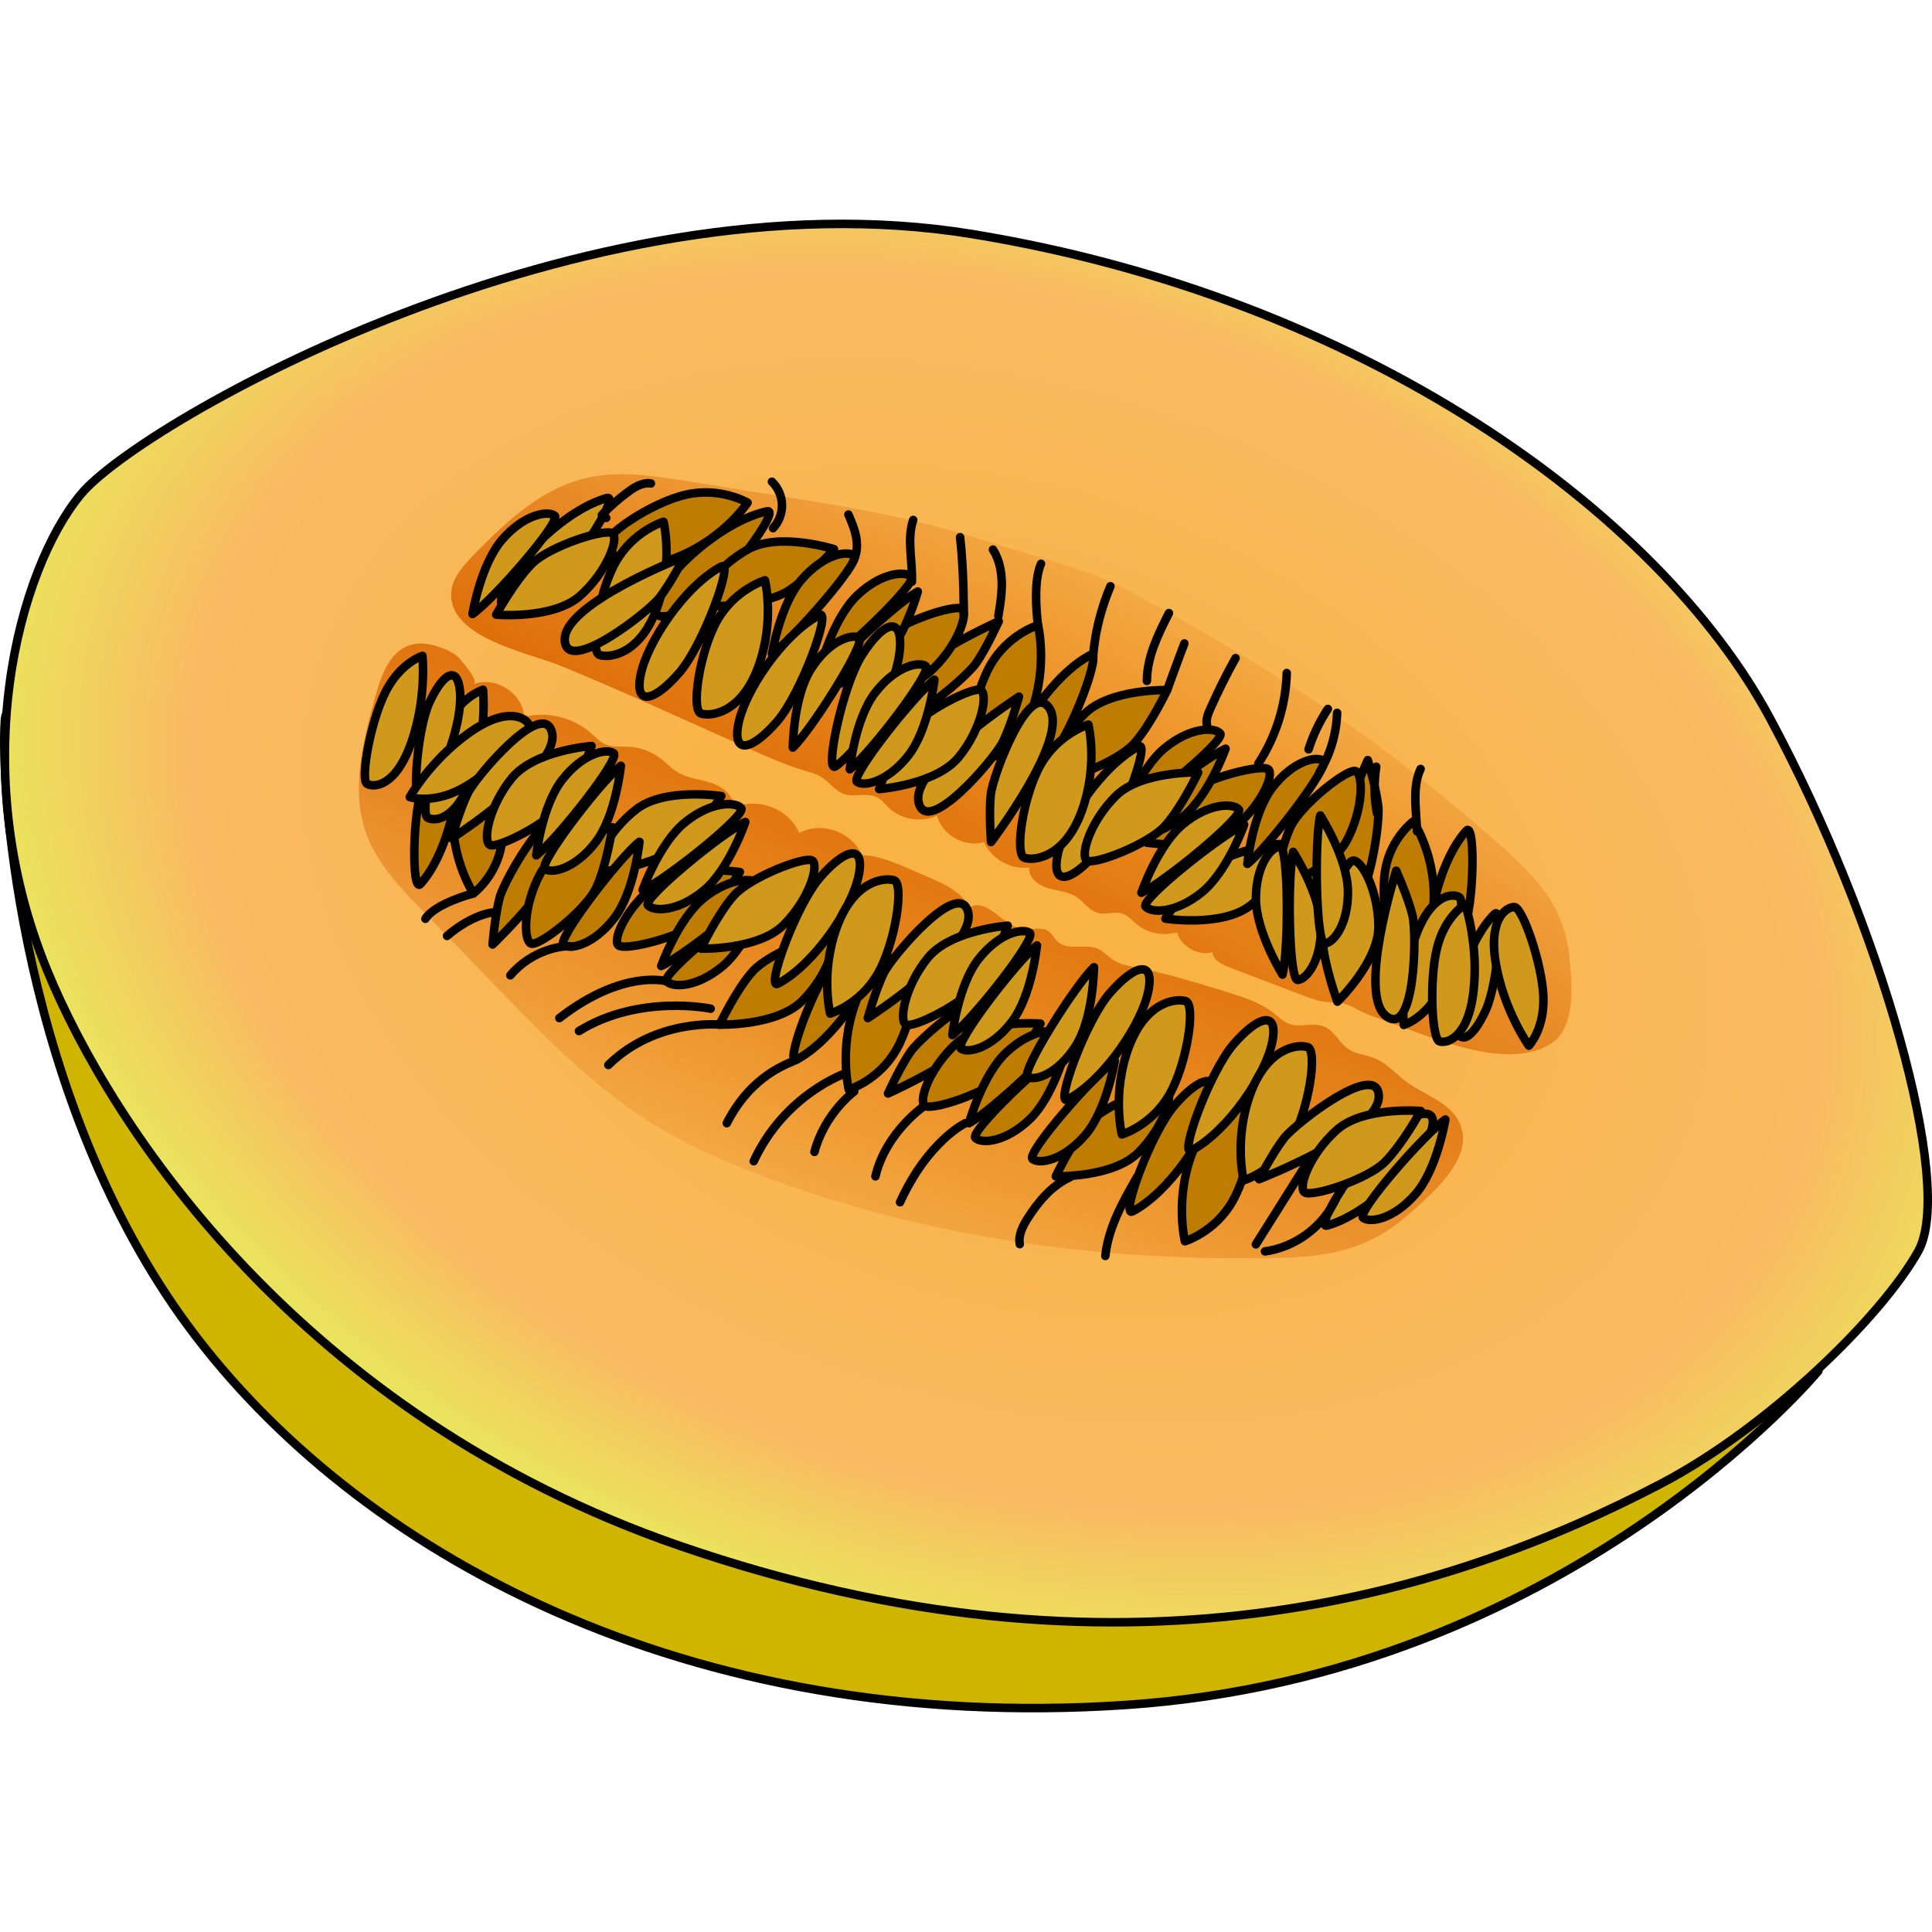<?xml version="1.0" encoding="utf-8"?>
<!-- Created by: Science Figures, www.sciencefigures.org, Generator: Science Figures Editor -->
<svg version="1.1" id="Layer_1" xmlns="http://www.w3.org/2000/svg" xmlns:xlink="http://www.w3.org/1999/xlink" 
	 width="800px" height="800px" viewBox="0 0 226.61 175.09" enable-background="new 0 0 226.61 175.09" xml:space="preserve">
<g>
	<path fill="#D0B500" d="M213.279,135.05c0,0-29.604,35.714-81.237,39.172c-51.632,3.458-90.333-17.948-109.876-44.315
		S-0.022,67.051,0.574,58.698s38.819,0.546,38.819,0.546l46.083,4.424l69.487,26.698l35.022,21.612L213.279,135.05z"/>
	<path fill="none" stroke="#000000" stroke-linecap="round" stroke-linejoin="round" stroke-miterlimit="10" d="M213.279,135.05
		c0,0-29.604,35.714-81.237,39.172c-51.632,3.458-90.333-17.948-109.876-44.315S-0.022,67.051,0.574,58.698
		s38.819,0.546,38.819,0.546l46.083,4.424l69.487,26.698l35.022,21.612L213.279,135.05z"/>
	
		<radialGradient id="SVGID_1_" cx="14338.112" cy="83.412" r="124.702" gradientTransform="matrix(-0.944 -0.33 -0.231 0.661 13672.24 4755.317)" gradientUnits="userSpaceOnUse">
		<stop  offset="0.218" style="stop-color:#F9B244"/>
		<stop  offset="0.787" style="stop-color:#F9BA61"/>
		<stop  offset="1" style="stop-color:#E9E85C"/>
	</radialGradient>
	<path fill="url(#SVGID_1_)" d="M9.483,32.221C16.522,23.734,68.391-5.77,114.066,1.7s80.491,32.499,93.555,56.805
		c13.063,24.305,21.653,54.789,17.385,62.473c-4.269,7.684-17.606,20.722-30.227,27.313c-24.861,12.984-63.382,25.093-115.086,7.25
		c-44.343-15.303-66.619-49.08-74.164-67.493C-4.231,64.229,2.226,40.972,9.483,32.221z"/>
	
		<linearGradient id="SVGID_2_" gradientUnits="userSpaceOnUse" x1="14363.551" y1="125.701" x2="14339.383" y2="62.864" gradientTransform="matrix(-1 0 0 1 14454.609 0)">
		<stop  offset="0" style="stop-color:#D86700;stop-opacity:0"/>
		<stop  offset="1" style="stop-color:#DC6700"/>
	</linearGradient>
	<path fill="url(#SVGID_2_)" d="M130.698,86.916c-0.057-0.034-0.113-0.069-0.169-0.106c-0.596-0.397-1.074-0.974-1.726-1.269
		c-1.473-0.668-3.463,0.247-4.692-0.803c-0.468-0.4-0.725-1.027-1.253-1.342c-0.796-0.476-1.814-0.052-2.737-0.139
		c-2.415-0.228-4.337-3.849-6.396-2.567c-0.876-1.781-2.841-2.702-4.662-3.491c-0.803-0.348-1.607-0.696-2.41-1.044
		c-1.789-0.775-3.633-1.562-5.582-1.623c-1.093-2.721-4.779-4.017-7.335-2.579c-1.159-2.85-4.922-4.292-7.69-2.946
		c0.096-1.398-1.25-2.483-2.579-2.928c-1.329-0.444-2.797-0.534-3.995-1.262c-0.719-0.437-1.29-1.077-1.956-1.591
		c-1.083-0.837-2.426-1.332-3.793-1.399c-0.882-0.043-1.802,0.081-2.621-0.249c-0.72-0.29-1.258-0.892-1.845-1.401
		c-2.094-1.817-5.098-2.527-7.783-1.84c-0.116-2.75-3.366-4.86-5.926-3.846c0.766-0.303-1.717-3.152-2.003-3.36
		c-0.979-0.713-2.839-1.409-4.067-1.417c-3.398-0.023-4.63,3.255-5.429,6.118c-1.494,5.349-2.977,11.134-1.033,16.336
		c1.27,3.398,3.858,6.107,6.381,8.713c2.938,3.036,5.877,6.072,8.815,9.108c5.522,5.705,11.111,11.466,17.81,15.727
		c4.547,2.892,9.528,5.04,14.587,6.898c19.076,7.006,39.265,9.636,59.525,9.165c5.899-0.137,10.467-1.06,15.012-5.022
		c2.448-2.134,6.915-5.95,6.425-9.493c-0.514-3.719-4.637-4.411-7.159-6.566c-1.044-0.892-2.039-1.907-3.323-2.393
		c-0.937-0.354-1.994-0.411-2.839-0.949c-1.134-0.722-1.699-2.198-2.943-2.709c-1.247-0.513-2.722,0.14-4.001-0.286
		c-0.75-0.25-1.329-0.836-1.953-1.321c-1.609-1.251-3.604-1.875-5.551-2.476c-3.449-1.063-6.906-2.128-10.447-2.827
		C132.443,87.554,131.496,87.387,130.698,86.916z"/>
	
		<linearGradient id="SVGID_3_" gradientUnits="userSpaceOnUse" x1="14317.924" y1="35.593" x2="14345.004" y2="84.403" gradientTransform="matrix(-1 0 0 1 14454.609 0)">
		<stop  offset="0" style="stop-color:#D86700;stop-opacity:0"/>
		<stop  offset="1" style="stop-color:#DC6700"/>
	</linearGradient>
	<path fill="url(#SVGID_3_)" d="M136.493,83.797c-1.168-0.024-2.331-0.441-3.225-1.195c-0.513-0.432-0.964-0.98-1.599-1.196
		c-0.92-0.312-1.953,0.164-2.892-0.085c-1.018-0.269-1.63-1.291-2.509-1.87c-0.986-0.649-2.236-0.7-3.366-1.042
		c-1.13-0.342-2.3-1.241-2.201-2.417c-2.151,0.273-4.409-0.997-5.293-2.976c-2.256,0.659-4.908-0.834-5.514-3.105
		c-1.807,0.848-4.112,0.49-5.577-0.866c-0.493-0.457-0.91-1.023-1.516-1.315c-1.148-0.554-2.564,0.054-3.773-0.35
		c-1.087-0.364-1.758-1.452-2.743-2.04c-0.547-0.327-1.174-0.488-1.786-0.667c-2.306-0.677-4.508-1.664-6.701-2.647
		c-3.135-1.406-6.269-2.812-9.404-4.217c-2.471-1.108-4.942-2.216-7.43-3.285c-1.691-0.726-3.39-1.434-5.088-2.142
		c-3.7-1.542-13.238-3.278-12.951-8.586c0.1-1.84,1.55-3.377,2.931-4.771c3.718-3.751,7.818-7.708,13.417-8.825
		c3.657-0.73,7.494-0.137,11.204,0.457c4.321,0.692,8.643,1.383,12.964,2.075c8.12,1.3,14.548,2.521,22.31,4.989
		c5.269,1.675,12.119,3.306,16.867,5.904c17.903,9.795,29.236,17.18,43.952,30.276c4.285,3.813,7.011,7.281,7.518,12.656
		c0.273,2.895,0.827,8.128-2.105,10.056c-5.295,3.481-14.761-1.017-19.937-2.798c-0.918-0.316-1.841-0.634-2.699-1.088
		c-0.425-0.225-0.835-0.483-1.288-0.644c-0.941-0.334-1.978-0.22-2.964-0.382c-0.695-0.114-1.36-0.366-2.019-0.615
		c-0.782-0.296-1.563-0.593-2.345-0.889c-2.24-0.849-4.479-1.698-6.709-2.572c-0.817-0.32-1.768-0.822-1.81-1.699
		c-1.702,0.456-3.667-0.646-4.167-2.336C137.543,83.74,137.017,83.808,136.493,83.797z"/>
	<path fill="none" stroke="#000000" stroke-linecap="round" stroke-linejoin="round" stroke-miterlimit="10" d="M9.483,32.221
		C16.522,23.734,68.391-5.77,114.066,1.7s80.491,32.499,93.555,56.805c13.063,24.305,21.653,54.789,17.385,62.473
		c-4.269,7.684-17.606,20.722-30.227,27.313c-24.861,12.984-63.382,25.093-115.086,7.25c-44.343-15.303-66.619-49.08-74.164-67.493
		C-4.231,64.229,2.226,40.972,9.483,32.221z"/>
	<g>
		<path fill="#D0991B" stroke="#000000" stroke-linecap="round" stroke-linejoin="round" stroke-miterlimit="10" d="M84.605,67.614
			c0,0-6.633-1.027-9.959,1.543c-3.326,2.57-5.009,6.342-4.303,7.043c0.706,0.701,7.429-0.971,9.623-2.866
			C82.161,71.439,84.605,67.614,84.605,67.614z"/>
		<g>
			<path fill="#BE7C00" stroke="#000000" stroke-linecap="round" stroke-linejoin="round" stroke-miterlimit="10" d="M86.785,76.526
				c0,0-6.633-1.027-9.959,1.543c-3.326,2.57-5.009,6.342-4.303,7.043c0.706,0.701,7.429-0.971,9.623-2.866
				C84.341,80.35,86.785,76.526,86.785,76.526z"/>
			<path fill="#BE7C00" stroke="#000000" stroke-linecap="round" stroke-linejoin="round" stroke-miterlimit="10" d="M93.421,98.534
				c-1.49,0.789,2.104-9.19,4.955-12.475c2.851-3.286,5.295-4.064,4.526-0.241S97.73,96.251,93.421,98.534z"/>
			<path fill="#BE7C00" stroke="#000000" stroke-linecap="round" stroke-linejoin="round" stroke-miterlimit="10" d="
				M99.555,102.038c0,0-1.186-4.774,0.784-10.16s5.495-5.844,6.704-5.476c1.208,0.368,0.173,7.305-1.902,10.945
				C103.065,100.987,99.555,102.038,99.555,102.038z"/>
			<path fill="#BE7C00" stroke="#000000" stroke-linecap="round" stroke-linejoin="round" stroke-miterlimit="10" d="M104.159,102.5
				c0,0,13.858-6.191,13.53-10.454c-0.328-4.263-9.593,3.694-10.862,5.518S104.159,102.5,104.159,102.5z"/>
			<path fill="#BE7C00" stroke="#000000" stroke-linecap="round" stroke-linejoin="round" stroke-miterlimit="10" d="M84.406,94.423
				c0,0,6.71,0.183,9.686-2.786s4.17-6.922,3.381-7.529c-0.789-0.606-7.247,1.899-9.186,4.056S84.406,94.423,84.406,94.423z"/>
			<path fill="#BE7C00" stroke="#000000" stroke-linecap="round" stroke-linejoin="round" stroke-miterlimit="10" d="
				M132.849,116.325c-1.49,0.789,2.104-9.19,4.955-12.475c2.851-3.286,5.295-4.064,4.526-0.241S137.158,114.042,132.849,116.325z"/>
			<path fill="#BE7C00" stroke="#000000" stroke-linecap="round" stroke-linejoin="round" stroke-miterlimit="10" d="
				M138.982,119.83c0,0-1.186-4.774,0.784-10.16c1.97-5.387,5.495-5.844,6.704-5.476c1.208,0.368,0.173,7.305-1.902,10.945
				C142.492,118.778,138.982,119.83,138.982,119.83z"/>
			<path fill="#BE7C00" stroke="#000000" stroke-linecap="round" stroke-linejoin="round" stroke-miterlimit="10" d="
				M123.833,112.214c0,0,6.71,0.183,9.685-2.786c2.976-2.968,4.17-6.922,3.381-7.529c-0.789-0.606-7.247,1.899-9.186,4.056
				C125.776,108.112,123.833,112.214,123.833,112.214z"/>
			<path fill="#BE7C00" stroke="#000000" stroke-linecap="round" stroke-linejoin="round" stroke-miterlimit="10" d="M77.556,87.547
				c0,0,1.974-5.552,5.021-7.984c3.048-2.432,5.864-2.4,6.541-1.62S80.304,86.312,77.556,87.547z"/>
			<path fill="#BE7C00" stroke="#000000" stroke-linecap="round" stroke-linejoin="round" stroke-miterlimit="10" d="
				M130.758,98.662c0,0-0.945,5.816-3.506,8.756c-2.561,2.94-5.337,3.414-6.144,2.768
				C120.302,109.539,128.276,100.371,130.758,98.662z"/>
			<path fill="#BE7C00" stroke="#000000" stroke-linecap="round" stroke-linejoin="round" stroke-miterlimit="10" d="M89.601,79.563
				c0,0-1.893,5.58-4.906,8.056c-3.012,2.476-5.828,2.485-6.517,1.714C77.491,88.562,86.871,80.838,89.601,79.563z"/>
			<path fill="#BE7C00" stroke="#000000" stroke-linecap="round" stroke-linejoin="round" stroke-miterlimit="10" d="
				M122.034,94.303c0,0-6.691-0.528-9.816,2.282s-4.521,6.698-3.765,7.344c0.756,0.646,7.336-1.523,9.382-3.577
				C119.883,98.299,122.034,94.303,122.034,94.303z"/>
			<path fill="#BE7C00" stroke="#000000" stroke-linecap="round" stroke-linejoin="round" stroke-miterlimit="10" d="M49.308,77.932
				c-1.016,1.115-1.006-8.373,0.401-12.002c1.407-3.628,3.23-5.023,3.738-1.571C53.955,67.811,52.246,74.707,49.308,77.932z"/>
			<path fill="#BE7C00" stroke="#000000" stroke-linecap="round" stroke-linejoin="round" stroke-miterlimit="10" d="M55.532,79.029
				c0,0-2.441-3.661-2.411-8.792c0.03-5.131,2.861-6.582,3.989-6.637c1.129-0.055,2.354,6.098,1.706,9.79
				C58.169,77.082,55.532,79.029,55.532,79.029z"/>
			<path fill="#BE7C00" stroke="#000000" stroke-linecap="round" stroke-linejoin="round" stroke-miterlimit="10" d="M57.776,85.027
				c0,0,10.952-10.509,9.202-14.411c-1.749-3.902-7.781,6.718-8.359,8.863C58.042,81.624,57.776,85.027,57.776,85.027z"/>
			<path fill="#BE7C00" stroke="#000000" stroke-linecap="round" stroke-linejoin="round" stroke-miterlimit="10" d="M71.83,71.272
				c0,0-6.476,1.764-8.468,5.465c-1.991,3.701-1.992,7.832-1.062,8.184c0.93,0.353,6.39-3.912,7.622-6.536
				C71.156,75.76,71.83,71.272,71.83,71.272z"/>
			<path fill="#BE7C00" stroke="#000000" stroke-linecap="round" stroke-linejoin="round" stroke-miterlimit="10" d="
				M113.654,105.983c0,0,1.553-5.684,4.411-8.337c2.858-2.653,5.668-2.832,6.402-2.104
				C125.201,96.271,116.303,104.545,113.654,105.983z"/>
			<path fill="#BE7C00" stroke="#000000" stroke-linecap="round" stroke-linejoin="round" stroke-miterlimit="10" d="
				M125.069,97.121c0,0-1.471,5.706-4.29,8.4c-2.819,2.694-5.627,2.913-6.37,2.196C113.665,106.999,122.442,98.597,125.069,97.121z"
				/>
			<path fill="#BE7C00" stroke="#000000" stroke-linecap="round" stroke-linejoin="round" stroke-miterlimit="10" d="M75.001,72.969
				c0,0-0.578,5.864-2.951,8.958c-2.372,3.094-5.113,3.742-5.958,3.147C65.247,84.48,72.631,74.831,75.001,72.969z"/>
		</g>
		<path fill="#D0991B" stroke="#000000" stroke-linecap="round" stroke-linejoin="round" stroke-miterlimit="10" d="M91.241,89.622
			c-1.49,0.789,2.104-9.19,4.955-12.475c2.851-3.286,5.295-4.064,4.526-0.241S95.55,87.34,91.241,89.622z"/>
		<path fill="#D0991B" stroke="#000000" stroke-linecap="round" stroke-linejoin="round" stroke-miterlimit="10" d="M97.375,93.127
			c0,0-1.186-4.774,0.784-10.16c1.97-5.387,5.495-5.844,6.704-5.476c1.208,0.368,0.173,7.305-1.902,10.945
			C100.885,92.075,97.375,93.127,97.375,93.127z"/>
		<path fill="#D0991B" stroke="#000000" stroke-linecap="round" stroke-linejoin="round" stroke-miterlimit="10" d="M101.788,93.655
			c0,0,12.745-8.244,11.766-12.406c-0.978-4.162-8.913,5.122-9.887,7.119S101.788,93.655,101.788,93.655z"/>
		<path fill="#D0991B" stroke="#000000" stroke-linecap="round" stroke-linejoin="round" stroke-miterlimit="10" d="M82.226,85.511
			c0,0,6.71,0.183,9.686-2.786c2.976-2.968,4.17-6.922,3.381-7.529c-0.789-0.606-7.247,1.899-9.186,4.056
			C84.169,81.409,82.226,85.511,82.226,85.511z"/>
		<path fill="#D0991B" stroke="#000000" stroke-linecap="round" stroke-linejoin="round" stroke-miterlimit="10" d="
			M125.207,103.213c-1.49,0.789,2.104-9.19,4.955-12.475c2.851-3.286,5.295-4.064,4.526-0.241S129.516,100.93,125.207,103.213z"/>
		<path fill="#D0991B" stroke="#000000" stroke-linecap="round" stroke-linejoin="round" stroke-miterlimit="10" d="
			M131.585,107.304c0,0-1.186-4.774,0.784-10.16c1.97-5.387,5.495-5.844,6.704-5.476c1.208,0.368,0.173,7.305-1.902,10.945
			C135.095,106.252,131.585,107.304,131.585,107.304z"/>
		<path fill="#D0991B" stroke="#000000" stroke-linecap="round" stroke-linejoin="round" stroke-miterlimit="10" d="M75.376,78.636
			c0,0,1.974-5.552,5.021-7.984c3.048-2.432,5.864-2.4,6.541-1.62C87.615,69.813,78.124,77.4,75.376,78.636z"/>
		<path fill="#D0991B" stroke="#000000" stroke-linecap="round" stroke-linejoin="round" stroke-miterlimit="10" d="M128.313,87.684
			c0,0-0.041,5.892-2.121,9.19c-2.08,3.298-4.75,4.193-5.646,3.678C119.649,100.036,126.122,89.753,128.313,87.684z"/>
		<path fill="#D0991B" stroke="#000000" stroke-linecap="round" stroke-linejoin="round" stroke-miterlimit="10" d="M87.421,70.652
			c0,0-1.893,5.58-4.906,8.056s-5.828,2.485-6.517,1.714C75.31,79.65,84.691,71.927,87.421,70.652z"/>
		<path fill="#D0991B" stroke="#000000" stroke-linecap="round" stroke-linejoin="round" stroke-miterlimit="10" d="M118.193,82.812
			c0,0-6.693,0.504-9.35,3.761s-3.44,7.312-2.593,7.835c0.847,0.523,7.015-2.63,8.723-4.974
			C116.68,87.091,118.193,82.812,118.193,82.812z"/>
		<path fill="#D0991B" stroke="#000000" stroke-linecap="round" stroke-linejoin="round" stroke-miterlimit="10" d="M111.704,95.639
			c0,0,0.663-5.855,3.08-8.915c2.417-3.06,5.167-3.668,6.003-3.061C121.624,84.271,114.101,93.812,111.704,95.639z"/>
		<path fill="#D0991B" stroke="#000000" stroke-linecap="round" stroke-linejoin="round" stroke-miterlimit="10" d="
			M139.743,109.185c-1.49,0.789,2.104-9.19,4.955-12.475c2.851-3.286,5.295-4.064,4.526-0.241S144.052,106.902,139.743,109.185z"/>
		<path fill="#D0991B" stroke="#000000" stroke-linecap="round" stroke-linejoin="round" stroke-miterlimit="10" d="
			M155.658,117.991c-1.622,0.458,3.992-8.54,7.471-11.152c3.479-2.612,6.032-2.858,4.475,0.717S160.351,116.667,155.658,117.991z"/>
		<path fill="#D0991B" stroke="#000000" stroke-linecap="round" stroke-linejoin="round" stroke-miterlimit="10" d="
			M145.877,112.689c0,0-1.186-4.774,0.784-10.16c1.97-5.387,5.495-5.844,6.704-5.476c1.208,0.368,0.173,7.305-1.902,10.945
			C149.387,111.638,145.877,112.689,145.877,112.689z"/>
		<path fill="#D0991B" stroke="#000000" stroke-linecap="round" stroke-linejoin="round" stroke-miterlimit="10" d="
			M147.681,112.552c0,0,14.152-5.486,14.039-9.76s-9.767,3.206-11.126,4.964C149.235,109.514,147.681,112.552,147.681,112.552z"/>
		<path fill="#D0991B" stroke="#000000" stroke-linecap="round" stroke-linejoin="round" stroke-miterlimit="10" d="
			M166.643,104.552c0,0-6.687-0.578-9.833,2.21c-3.145,2.788-4.57,6.665-3.819,7.316c0.752,0.652,7.347-1.469,9.408-3.508
			C164.462,108.532,166.643,104.552,166.643,104.552z"/>
		<path fill="#D0991B" stroke="#000000" stroke-linecap="round" stroke-linejoin="round" stroke-miterlimit="10" d="
			M169.528,105.552c0,0-0.944,5.816-3.506,8.756c-2.561,2.94-5.337,3.415-6.144,2.768
			C159.072,116.429,167.046,107.261,169.528,105.552z"/>
		<path fill="#D0991B" stroke="#000000" stroke-linecap="round" stroke-linejoin="round" stroke-miterlimit="10" d="M56.653,55.144
			c0,0,0.521,4.849-1.273,10.069c-1.794,5.22-4.364,5.409-5.208,4.951c-0.844-0.458,0.385-7.295,2.133-10.766
			C54.052,55.926,56.653,55.144,56.653,55.144z"/>
		<path fill="#D0991B" stroke="#000000" stroke-linecap="round" stroke-linejoin="round" stroke-miterlimit="10" d="M121.625,85.131
			c0,0-0.578,5.864-2.951,8.958s-5.113,3.742-5.958,3.147S119.255,86.993,121.625,85.131z"/>
		<path fill="#D0991B" stroke="#000000" stroke-linecap="round" stroke-linejoin="round" stroke-miterlimit="10" d="M49.316,67.939
			c-1.014,0.988-0.469-7.965,1.054-11.3c1.523-3.335,3.309-4.536,3.589-1.247C54.24,58.681,52.25,65.081,49.316,67.939z"/>
		<path fill="#D0991B" stroke="#000000" stroke-linecap="round" stroke-linejoin="round" stroke-miterlimit="10" d="M48.058,67.729
			c0,0,2.387-4.252,6.875-7.466s6.692-1.877,7.114-1.014s-4.543,5.721-7.98,7.536C50.63,68.599,48.058,67.729,48.058,67.729z"/>
		<path fill="#D0991B" stroke="#000000" stroke-linecap="round" stroke-linejoin="round" stroke-miterlimit="10" d="M49.549,51.171
			c0,0,0.521,4.849-1.273,10.069c-1.794,5.22-4.364,5.409-5.208,4.951c-0.844-0.458,0.385-7.295,2.133-10.766
			S49.549,51.171,49.549,51.171z"/>
		<path fill="#D0991B" stroke="#000000" stroke-linecap="round" stroke-linejoin="round" stroke-miterlimit="10" d="M52.983,72.581
			c0,0,12.745-8.244,11.766-12.406c-0.978-4.162-8.913,5.122-9.887,7.119C53.889,69.291,52.983,72.581,52.983,72.581z"/>
		<path fill="#D0991B" stroke="#000000" stroke-linecap="round" stroke-linejoin="round" stroke-miterlimit="10" d="M69.389,61.739
			c0,0-6.693,0.504-9.35,3.761c-2.657,3.257-3.44,7.312-2.593,7.835s7.015-2.63,8.723-4.974
			C67.876,66.018,69.389,61.739,69.389,61.739z"/>
		<path fill="#D0991B" stroke="#000000" stroke-linecap="round" stroke-linejoin="round" stroke-miterlimit="10" d="M62.9,74.566
			c0,0,0.663-5.855,3.08-8.915c2.417-3.06,5.167-3.668,6.003-3.061C72.82,63.197,65.297,72.739,62.9,74.566z"/>
		<path fill="#D0991B" stroke="#000000" stroke-linecap="round" stroke-linejoin="round" stroke-miterlimit="10" d="M72.821,64.058
			c0,0-0.578,5.864-2.951,8.958c-2.372,3.094-5.113,3.742-5.958,3.147S70.451,65.919,72.821,64.058z"/>
	</g>
	<g>
		<path fill="#D0991B" stroke="#000000" stroke-linecap="round" stroke-linejoin="round" stroke-miterlimit="10" d="M136.699,81.992
			c0,0,6.633,1.027,9.959-1.543c3.326-2.57,5.009-6.342,4.303-7.043c-0.706-0.701-7.429,0.971-9.623,2.866
			S136.699,81.992,136.699,81.992z"/>
		<g>
			<path fill="#BE7C00" stroke="#000000" stroke-linecap="round" stroke-linejoin="round" stroke-miterlimit="10" d="
				M146.303,75.572c0,0,0.578-5.864,2.951-8.958c2.372-3.094,5.113-3.742,5.958-3.147C156.057,64.061,148.673,73.711,146.303,75.572
				z"/>
			<path fill="#BE7C00" stroke="#000000" stroke-linecap="round" stroke-linejoin="round" stroke-miterlimit="10" d="
				M134.519,73.081c0,0,6.633,1.027,9.959-1.543s5.009-6.342,4.303-7.043c-0.706-0.701-7.429,0.971-9.623,2.866
				S134.519,73.081,134.519,73.081z"/>
			<path fill="#BE7C00" stroke="#000000" stroke-linecap="round" stroke-linejoin="round" stroke-miterlimit="10" d="
				M127.883,51.073c1.49-0.789-2.104,9.19-4.955,12.475c-2.851,3.286-5.295,4.064-4.526,0.241S123.574,53.356,127.883,51.073z"/>
			<path fill="#BE7C00" stroke="#000000" stroke-linecap="round" stroke-linejoin="round" stroke-miterlimit="10" d="
				M121.749,47.568c0,0,1.186,4.774-0.784,10.16s-5.495,5.844-6.704,5.476s-0.173-7.305,1.902-10.945
				C118.239,48.62,121.749,47.568,121.749,47.568z"/>
			<path fill="#BE7C00" stroke="#000000" stroke-linecap="round" stroke-linejoin="round" stroke-miterlimit="10" d="
				M117.145,47.106c0,0-13.858,6.191-13.53,10.454s9.593-3.694,10.862-5.518C115.745,50.218,117.145,47.106,117.145,47.106z"/>
			<path fill="#BE7C00" stroke="#000000" stroke-linecap="round" stroke-linejoin="round" stroke-miterlimit="10" d="
				M136.898,55.184c0,0-6.71-0.183-9.685,2.786c-2.976,2.968-4.17,6.922-3.381,7.529c0.789,0.606,7.247-1.899,9.186-4.056
				C134.955,59.286,136.898,55.184,136.898,55.184z"/>
			<path fill="#BE7C00" stroke="#000000" stroke-linecap="round" stroke-linejoin="round" stroke-miterlimit="10" d="M89.975,34.212
				c1.649-0.349-4.55,8.257-8.194,10.632s-6.208,2.452-4.418-1.013C79.154,40.367,85.204,35.222,89.975,34.212z"/>
			<path fill="#BE7C00" stroke="#000000" stroke-linecap="round" stroke-linejoin="round" stroke-miterlimit="10" d="M87.683,33.201
				c0,0-2.713,4.103-8.012,6.297c-5.299,2.195-8.021-0.092-8.568-1.231c-0.547-1.139,5.261-5.07,9.346-6.005
				C84.534,31.328,87.683,33.201,87.683,33.201z"/>
			<path fill="#BE7C00" stroke="#000000" stroke-linecap="round" stroke-linejoin="round" stroke-miterlimit="10" d="M97.82,38.65
				c0,0-6.401-2.021-10.078,0.015c-3.677,2.036-5.913,5.509-5.321,6.309s7.49,0.167,9.947-1.374
				C94.824,42.059,97.82,38.65,97.82,38.65z"/>
			<path fill="#BE7C00" stroke="#000000" stroke-linecap="round" stroke-linejoin="round" stroke-miterlimit="10" d="
				M143.748,62.059c0,0-1.974,5.552-5.021,7.984c-3.048,2.432-5.864,2.4-6.541,1.62S141,63.295,143.748,62.059z"/>
			<path fill="#BE7C00" stroke="#000000" stroke-linecap="round" stroke-linejoin="round" stroke-miterlimit="10" d="M90.546,50.944
				c0,0,0.945-5.816,3.506-8.756c2.561-2.94,5.337-3.414,6.144-2.768S93.028,49.235,90.546,50.944z"/>
			<path fill="#BE7C00" stroke="#000000" stroke-linecap="round" stroke-linejoin="round" stroke-miterlimit="10" d="
				M131.703,70.043c0,0,1.893-5.58,4.906-8.056c3.012-2.476,5.828-2.485,6.517-1.714S134.433,68.768,131.703,70.043z"/>
			<path fill="#BE7C00" stroke="#000000" stroke-linecap="round" stroke-linejoin="round" stroke-miterlimit="10" d="M99.27,55.304
				c0,0,6.691,0.528,9.816-2.282c3.125-2.811,4.521-6.698,3.765-7.344s-7.336,1.523-9.382,3.577
				C101.421,51.307,99.27,55.304,99.27,55.304z"/>
			<path fill="#BE7C00" stroke="#000000" stroke-linecap="round" stroke-linejoin="round" stroke-miterlimit="10" d="
				M171.996,71.674c1.016-1.115,1.006,8.373-0.401,12.002c-1.407,3.628-3.23,5.023-3.738,1.571
				C167.349,81.796,169.058,74.899,171.996,71.674z"/>
			<path fill="#BE7C00" stroke="#000000" stroke-linecap="round" stroke-linejoin="round" stroke-miterlimit="10" d="
				M165.772,70.578c0,0,2.441,3.661,2.411,8.792c-0.03,5.131-2.861,6.582-3.989,6.637c-1.129,0.055-2.354-6.098-1.706-9.79
				S165.772,70.578,165.772,70.578z"/>
			<path fill="#BE7C00" stroke="#000000" stroke-linecap="round" stroke-linejoin="round" stroke-miterlimit="10" d="
				M160.431,63.395c0,0-6.381,13.772-3.333,16.771c3.048,2.999,4.806-9.087,4.564-11.296
				C161.421,66.661,160.431,63.395,160.431,63.395z"/>
			<path fill="#BE7C00" stroke="#000000" stroke-linecap="round" stroke-linejoin="round" stroke-miterlimit="10" d="
				M149.474,78.335c0,0,6.476-1.764,8.468-5.465c1.991-3.701,1.992-7.832,1.062-8.184s-6.39,3.912-7.622,6.536
				C150.149,73.846,149.474,78.335,149.474,78.335z"/>
			<path fill="#BE7C00" stroke="#000000" stroke-linecap="round" stroke-linejoin="round" stroke-miterlimit="10" d="M107.65,43.623
				c0,0-1.553,5.684-4.411,8.337c-2.858,2.653-5.668,2.832-6.402,2.104C96.104,53.336,105.001,45.061,107.65,43.623z"/>
			<path fill="#BE7C00" stroke="#000000" stroke-linecap="round" stroke-linejoin="round" stroke-miterlimit="10" d="M96.235,52.485
				c0,0,1.471-5.706,4.29-8.4c2.819-2.694,5.627-2.913,6.37-2.196C107.639,42.607,98.862,51.009,96.235,52.485z"/>
		</g>
		<path fill="#D0991B" stroke="#000000" stroke-linecap="round" stroke-linejoin="round" stroke-miterlimit="10" d="M133.535,61.804
			c1.49-0.789-2.104,9.19-4.955,12.475s-5.295,4.064-4.526,0.241S129.226,64.087,133.535,61.804z"/>
		<path fill="#D0991B" stroke="#000000" stroke-linecap="round" stroke-linejoin="round" stroke-miterlimit="10" d="M127.658,59.231
			c0,0,1.186,4.774-0.784,10.16c-1.97,5.387-5.495,5.844-6.704,5.476c-1.208-0.368-0.173-7.305,1.902-10.945
			C124.148,60.282,127.658,59.231,127.658,59.231z"/>
		<path fill="#D0991B" stroke="#000000" stroke-linecap="round" stroke-linejoin="round" stroke-miterlimit="10" d="M119.516,55.952
			c0,0-12.745,8.244-11.766,12.406s8.913-5.122,9.887-7.119S119.516,55.952,119.516,55.952z"/>
		<path fill="#D0991B" stroke="#000000" stroke-linecap="round" stroke-linejoin="round" stroke-miterlimit="10" d="M116.242,73.005
			c0,0,9.191-12.079,6.859-15.663c-2.333-3.584-6.646,7.842-6.885,10.051C115.977,69.602,116.242,73.005,116.242,73.005z"/>
		<path fill="#D0991B" stroke="#000000" stroke-linecap="round" stroke-linejoin="round" stroke-miterlimit="10" d="M140.535,64.841
			c0,0-6.71-0.183-9.686,2.786c-2.976,2.968-4.17,6.922-3.381,7.529c0.789,0.606,7.247-1.899,9.186-4.056
			C138.592,68.943,140.535,64.841,140.535,64.841z"/>
		<path fill="#D0991B" stroke="#000000" stroke-linecap="round" stroke-linejoin="round" stroke-miterlimit="10" d="M96.097,46.393
			c1.49-0.789-2.104,9.19-4.955,12.475c-2.851,3.286-5.295,4.064-4.526,0.241S91.788,48.676,96.097,46.393z"/>
		<path fill="#D0991B" stroke="#000000" stroke-linecap="round" stroke-linejoin="round" stroke-miterlimit="10" d="M98.022,64.114
			c-1.36,0.996,0.754-9.397,3.101-13.06s4.652-4.787,4.444-0.892S101.956,61.232,98.022,64.114z"/>
		<path fill="#D0991B" stroke="#000000" stroke-linecap="round" stroke-linejoin="round" stroke-miterlimit="10" d="M89.72,42.303
			c0,0,1.186,4.774-0.784,10.16s-5.495,5.844-6.704,5.476c-1.208-0.368-0.173-7.305,1.902-10.945
			C86.209,43.354,89.72,42.303,89.72,42.303z"/>
		<path fill="#D0991B" stroke="#000000" stroke-linecap="round" stroke-linejoin="round" stroke-miterlimit="10" d="M145.928,70.97
			c0,0-1.974,5.552-5.021,7.984c-3.048,2.432-5.864,2.4-6.541,1.62C133.689,79.793,143.18,72.206,145.928,70.97z"/>
		<path fill="#D0991B" stroke="#000000" stroke-linecap="round" stroke-linejoin="round" stroke-miterlimit="10" d="M92.991,61.923
			c0,0,0.041-5.892,2.121-9.19c2.08-3.298,4.75-4.193,5.646-3.678C101.655,49.57,95.182,59.853,92.991,61.923z"/>
		<path fill="#D0991B" stroke="#000000" stroke-linecap="round" stroke-linejoin="round" stroke-miterlimit="10" d="M133.883,78.955
			c0,0,1.893-5.58,4.906-8.056s5.828-2.485,6.517-1.714C145.994,69.956,136.613,77.679,133.883,78.955z"/>
		<path fill="#D0991B" stroke="#000000" stroke-linecap="round" stroke-linejoin="round" stroke-miterlimit="10" d="M103.111,66.795
			c0,0,6.693-0.504,9.35-3.761c2.657-3.257,3.44-7.312,2.593-7.835c-0.847-0.523-7.015,2.63-8.723,4.974
			C104.624,62.515,103.111,66.795,103.111,66.795z"/>
		<path fill="#D0991B" stroke="#000000" stroke-linecap="round" stroke-linejoin="round" stroke-miterlimit="10" d="M109.6,53.967
			c0,0-0.663,5.855-3.08,8.915c-2.417,3.06-5.167,3.668-6.003,3.061C99.68,65.336,107.203,55.794,109.6,53.967z"/>
		<path fill="#D0991B" stroke="#000000" stroke-linecap="round" stroke-linejoin="round" stroke-miterlimit="10" d="M84.625,40.676
			c1.49-0.789-2.104,9.19-4.955,12.475c-2.851,3.286-5.295,4.064-4.526,0.241S80.315,42.959,84.625,40.676z"/>
		<path fill="#D0991B" stroke="#000000" stroke-linecap="round" stroke-linejoin="round" stroke-miterlimit="10" d="M71.186,32.652
			c1.622-0.458-3.992,8.54-7.471,11.152c-3.479,2.612-6.032,2.858-4.475-0.717S66.493,33.977,71.186,32.652z"/>
		<path fill="#D0991B" stroke="#000000" stroke-linecap="round" stroke-linejoin="round" stroke-miterlimit="10" d="M77.825,35.438
			c0,0,1.186,4.774-0.784,10.16s-5.495,5.844-6.704,5.476c-1.208-0.368-0.173-7.305,1.902-10.945
			C74.315,36.49,77.825,35.438,77.825,35.438z"/>
		<path fill="#D0991B" stroke="#000000" stroke-linecap="round" stroke-linejoin="round" stroke-miterlimit="10" d="M80.28,39.525
			c0,0-14.152,5.486-14.039,9.76s9.767-3.206,11.126-4.964C78.726,42.563,80.28,39.525,80.28,39.525z"/>
		<path fill="#D0991B" stroke="#000000" stroke-linecap="round" stroke-linejoin="round" stroke-miterlimit="10" d="M58.199,46.337
			c0,0,6.687,0.578,9.833-2.21c3.145-2.788,4.57-6.665,3.819-7.316c-0.752-0.652-7.347,1.469-9.408,3.508
			C60.38,42.356,58.199,46.337,58.199,46.337z"/>
		<path fill="#D0991B" stroke="#000000" stroke-linecap="round" stroke-linejoin="round" stroke-miterlimit="10" d="M55.417,46.261
			c0,0,0.944-5.816,3.506-8.756c2.561-2.94,5.337-3.415,6.144-2.768C65.873,35.383,57.899,44.551,55.417,46.261z"/>
		<path fill="#D0991B" stroke="#000000" stroke-linecap="round" stroke-linejoin="round" stroke-miterlimit="10" d="M164.652,94.463
			c0,0-0.521-4.849,1.273-10.069s4.364-5.409,5.208-4.951c0.844,0.458-0.385,7.295-2.133,10.766
			C167.252,93.68,164.652,94.463,164.652,94.463z"/>
		<path fill="#D0991B" stroke="#000000" stroke-linecap="round" stroke-linejoin="round" stroke-miterlimit="10" d="M99.679,64.475
			c0,0,0.578-5.864,2.951-8.958c2.372-3.094,5.113-3.742,5.958-3.147C109.433,52.964,102.049,62.614,99.679,64.475z"/>
		<path fill="#D0991B" stroke="#000000" stroke-linecap="round" stroke-linejoin="round" stroke-miterlimit="10" d="M175.322,81.431
			c1.014-0.988,0.469,7.965-1.054,11.3c-1.523,3.335-3.309,4.536-3.589,1.247C170.398,90.69,172.389,84.289,175.322,81.431z"/>
		<path fill="#D0991B" stroke="#000000" stroke-linecap="round" stroke-linejoin="round" stroke-miterlimit="10" d="M171.858,80.317
			c0,0,1.58,4.614,0.984,10.101c-0.595,5.488-3.06,6.24-3.985,5.98c-0.925-0.26-1.237-7.2-0.3-10.971
			C169.494,81.655,171.858,80.317,171.858,80.317z"/>
		<path fill="#D0991B" stroke="#000000" stroke-linecap="round" stroke-linejoin="round" stroke-miterlimit="10" d="M179.318,96.894
			c0,0-2.831-3.971-3.826-9.4c-0.996-5.43,1.152-6.854,2.113-6.868s3.241,6.547,3.419,10.43
			C181.201,94.937,179.318,96.894,179.318,96.894z"/>
		<path fill="#D0991B" stroke="#000000" stroke-linecap="round" stroke-linejoin="round" stroke-miterlimit="10" d="M163.763,76.369
			c0,0-4.581,14.471-1.176,17.058c3.404,2.587,3.613-9.624,3.093-11.784C165.159,79.483,163.763,76.369,163.763,76.369z"/>
		<path fill="#D0991B" stroke="#000000" stroke-linecap="round" stroke-linejoin="round" stroke-miterlimit="10" d="M156.866,91.728
			c0,0,4.841-4.65,4.816-8.853c-0.025-4.203-2.002-7.829-2.988-7.693c-0.986,0.136-3.736,6.494-3.561,9.389
			S156.866,91.728,156.866,91.728z"/>
		<path fill="#D0991B" stroke="#000000" stroke-linecap="round" stroke-linejoin="round" stroke-miterlimit="10" d="M150.426,88.557
			c0,0-3.113-5.003-3.117-8.902s1.776-6.082,2.808-6.125C151.15,73.486,151.172,85.637,150.426,88.557z"/>
		<path fill="#D0991B" stroke="#000000" stroke-linecap="round" stroke-linejoin="round" stroke-miterlimit="10" d="M151.685,74.161
			c0,0,3.185,4.957,3.245,8.856c0.06,3.899-1.687,6.107-2.719,6.165S150.982,77.091,151.685,74.161z"/>
		<path fill="#D0991B" stroke="#000000" stroke-linecap="round" stroke-linejoin="round" stroke-miterlimit="10" d="M154.858,69.884
			c0,0,3.185,4.957,3.245,8.856c0.06,3.899-1.687,6.107-2.719,6.165C154.352,84.963,154.155,72.814,154.858,69.884z"/>
	</g>
	<path fill="none" stroke="#000000" stroke-linecap="round" stroke-linejoin="round" stroke-miterlimit="10" d="M84.406,94.423
		c0,0-7.494-0.735-13.051,4.732"/>
	<path fill="none" stroke="#000000" stroke-linecap="round" stroke-linejoin="round" stroke-miterlimit="10" d="M78.179,89.333
		c0,0-5.099-1.472-12.571,4.322"/>
	<path fill="none" stroke="#000000" stroke-linecap="round" stroke-linejoin="round" stroke-miterlimit="10" d="M83.354,92.551
		c0,0-8.358-1.748-15.447,2.623"/>
	<path fill="none" stroke="#000000" stroke-linecap="round" stroke-linejoin="round" stroke-miterlimit="10" d="M93.421,98.534
		c-0.798,0.435-5.205,1.626-8.175,7.449"/>
	<path fill="none" stroke="#000000" stroke-linecap="round" stroke-linejoin="round" stroke-miterlimit="10" d="M100.191,102.258
		c0,0-3.448,2.529-4.662,7.092"/>
	<path fill="none" stroke="#000000" stroke-linecap="round" stroke-linejoin="round" stroke-miterlimit="10" d="M108.453,103.93
		c0,0-4.526,3.045-5.771,8.287"/>
	<path fill="none" stroke="#000000" stroke-linecap="round" stroke-linejoin="round" stroke-miterlimit="10" d="M113.22,105.983
		c0,0-4.384,2.087-7.652,9.272"/>
	<path fill="none" stroke="#000000" stroke-linecap="round" stroke-linejoin="round" stroke-miterlimit="10" d="M99.201,100.119
		c0,0-7.153,2.44-10.793,10.321"/>
	<path fill="none" stroke="#000000" stroke-linecap="round" stroke-linejoin="round" stroke-miterlimit="10" d="M67.124,85.261
		c-1.033-0.186-4.678,0.329-7.265,3.378"/>
	<path fill="none" stroke="#000000" stroke-linecap="round" stroke-linejoin="round" stroke-miterlimit="10" d="M58.242,81.264
		c-0.873-0.113-3.367,0.637-5.809,2.753"/>
	<path fill="none" stroke="#000000" stroke-linecap="round" stroke-linejoin="round" stroke-miterlimit="10" d="M55.532,79.029
		c0,0-4.482,1.152-5.634,2.978"/>
	<path fill="none" stroke="#000000" stroke-linecap="round" stroke-linejoin="round" stroke-miterlimit="10" d="M136.898,55.184
		c0,0,1.448-4.013,2.022-5.471"/>
	<path fill="none" stroke="#000000" stroke-linecap="round" stroke-linejoin="round" stroke-miterlimit="10" d="M128.231,51.171
		c0,0,0.124-3.704,2.015-8.17"/>
	<path fill="none" stroke="#000000" stroke-linecap="round" stroke-linejoin="round" stroke-miterlimit="10" d="M121.749,47.568
		c0,0-0.687-4.894,0.354-7.196"/>
	<path fill="none" stroke="#000000" stroke-linecap="round" stroke-linejoin="round" stroke-miterlimit="10" d="M113.046,46.261
		c0,0,0.023-5.077-0.435-9.015"/>
	<path fill="none" stroke="#000000" stroke-linecap="round" stroke-linejoin="round" stroke-miterlimit="10" d="M117.101,46.497
		c0.213-1.317,0.426-2.644,0.398-3.978c-0.029-1.334-0.314-2.691-1.031-3.817"/>
	<path fill="none" stroke="#000000" stroke-linecap="round" stroke-linejoin="round" stroke-miterlimit="10" d="M141.574,59.308
		c-0.16-0.639,0.103-1.301,0.37-1.904c0.901-2.037,1.895-4.032,2.979-5.977"/>
	<path fill="none" stroke="#000000" stroke-linecap="round" stroke-linejoin="round" stroke-miterlimit="10" d="M134.523,54.102
		c0.012-2.814,1.313-5.442,2.585-7.953"/>
	<path fill="none" stroke="#000000" stroke-linecap="round" stroke-linejoin="round" stroke-miterlimit="10" d="M147.593,63.803
		c2.061-3.142,3.229-6.864,3.333-10.621"/>
	<path fill="none" stroke="#000000" stroke-linecap="round" stroke-linejoin="round" stroke-miterlimit="10" d="M154.76,64.824
		c1.274-2.095,1.996-4.522,2.074-6.973"/>
	<path fill="none" stroke="#000000" stroke-linecap="round" stroke-linejoin="round" stroke-miterlimit="10" d="M153.484,62.136
		c0.528-1.676,1.293-3.277,2.264-4.741"/>
	<path fill="none" stroke="#000000" stroke-linecap="round" stroke-linejoin="round" stroke-miterlimit="10" d="M166.214,71.766
		c-0.044-0.717-0.088-1.435-0.133-2.152c-0.108-1.751-0.2-3.589,0.544-5.178"/>
	<path fill="none" stroke="#000000" stroke-linecap="round" stroke-linejoin="round" stroke-miterlimit="10" d="M161.518,69.665
		c-0.351-1.807-0.383-3.676-0.095-5.495"/>
	<path fill="none" stroke="#000000" stroke-linecap="round" stroke-linejoin="round" stroke-miterlimit="10" d="M100.179,39.825
		c0.381-0.823,0.401-1.778,0.225-2.668s-0.536-1.732-0.893-2.566"/>
	<path fill="none" stroke="#000000" stroke-linecap="round" stroke-linejoin="round" stroke-miterlimit="10" d="M106.958,42.47
		c0.098-2.427-0.615-4.939,0.154-7.243"/>
	<path fill="none" stroke="#000000" stroke-linecap="round" stroke-linejoin="round" stroke-miterlimit="10" d="M90.673,36.185
		c0.688-0.734,1.074-1.743,1.049-2.749c-0.024-1.006-0.458-1.995-1.18-2.695"/>
	<path fill="none" stroke="#000000" stroke-linecap="round" stroke-linejoin="round" stroke-miterlimit="10" d="M71.103,34.988
		c-0.171-0.112-0.342-0.224-0.513-0.336c0.945-1.001,1.981-1.917,3.092-2.731c0.782-0.574,1.701-1.122,2.661-0.976"/>
	<path fill="none" stroke="#000000" stroke-linecap="round" stroke-linejoin="round" stroke-miterlimit="10" d="M125.517,112.31
		c-2.13,0.969-3.717,2.84-4.971,4.816c-0.583,0.919-1.13,1.975-0.934,3.045"/>
	<path fill="none" stroke="#000000" stroke-linecap="round" stroke-linejoin="round" stroke-miterlimit="10" d="M133.37,112.294
		c-1.667,2.908-3.37,5.925-3.723,9.258"/>
	<path fill="none" stroke="#000000" stroke-linecap="round" stroke-linejoin="round" stroke-miterlimit="10" d="M153.402,110.497
		c-2.032,3.232-4.065,6.463-6.097,9.695"/>
	<path fill="none" stroke="#000000" stroke-linecap="round" stroke-linejoin="round" stroke-miterlimit="10" d="M156.683,114.852
		c-1.502,3.269-4.742,5.675-8.306,6.167"/>
</g>
</svg>